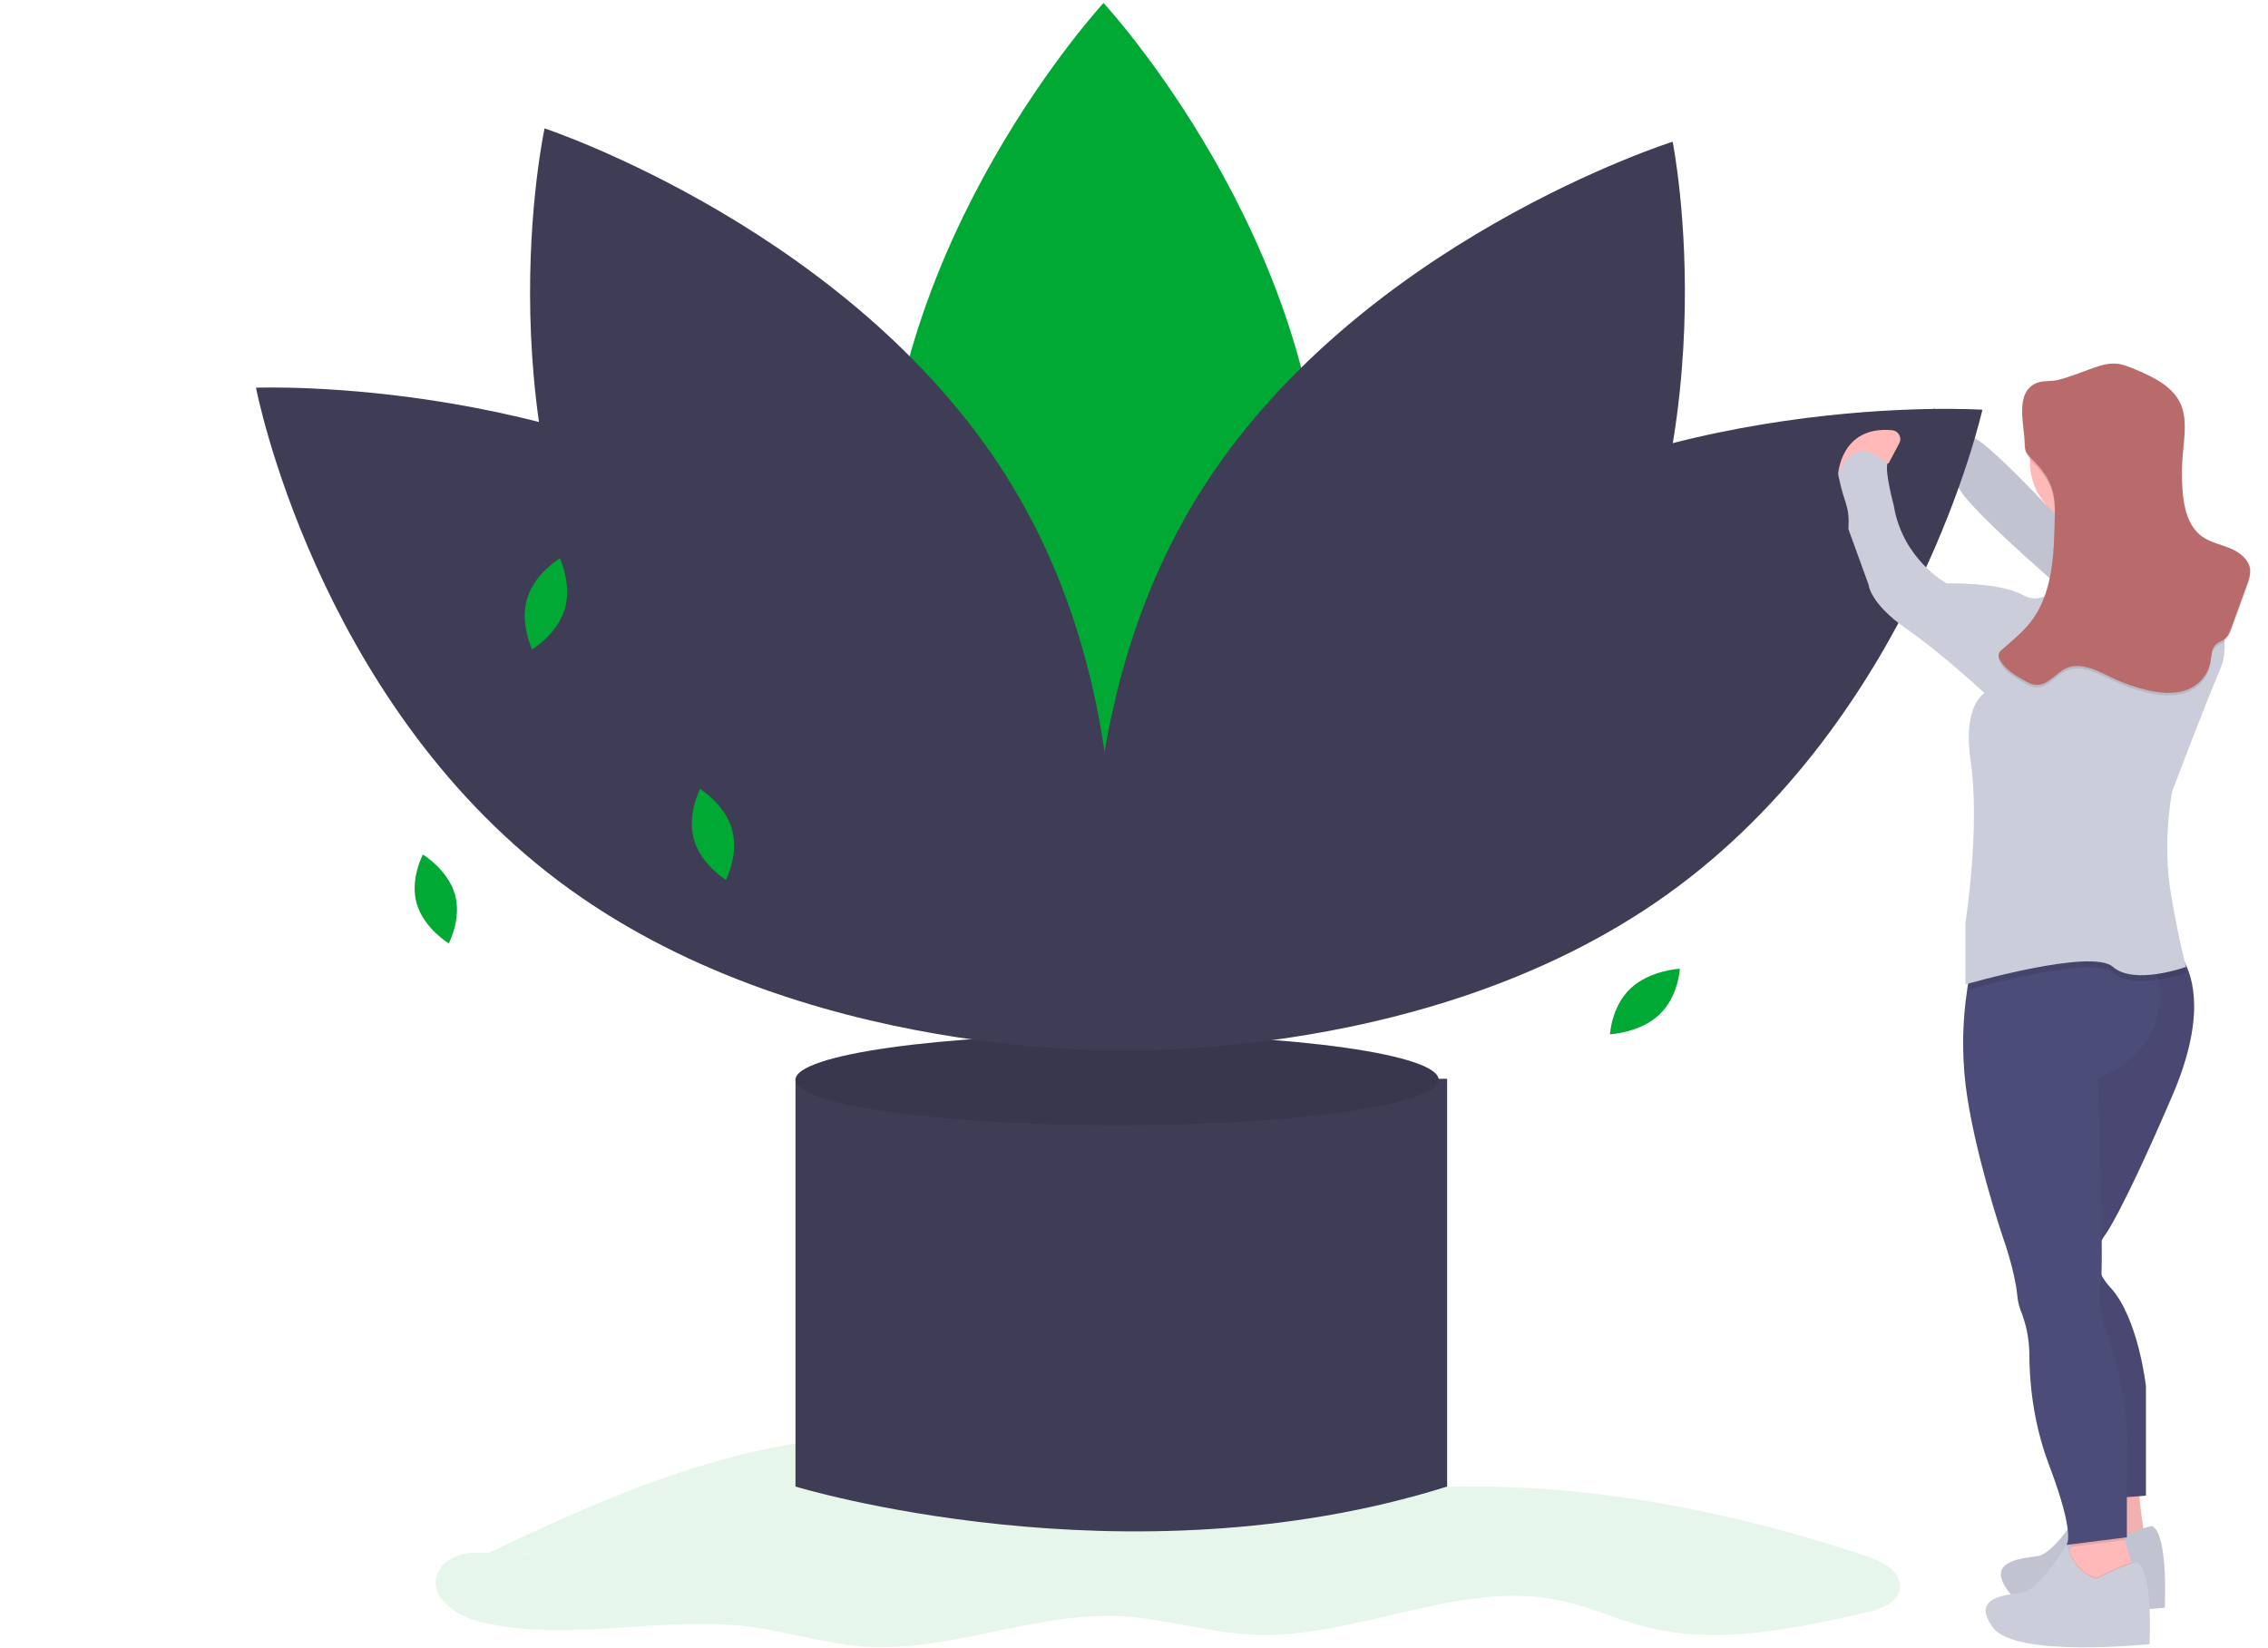 <?xml version="1.0" encoding="UTF-8"?> <!-- Generator: Adobe Illustrator 22.0.1, SVG Export Plug-In . SVG Version: 6.00 Build 0) --> <svg xmlns="http://www.w3.org/2000/svg" xmlns:xlink="http://www.w3.org/1999/xlink" id="Слой_1" x="0px" y="0px" viewBox="0 0 1072 779" style="enable-background:new 0 0 1072 779;" xml:space="preserve"> <style type="text/css"> .st0{fill:#CBCDDA;} .st1{opacity:5.000000e-02;enable-background:new ;} .st2{opacity:0.1;fill:#00A934;enable-background:new ;} .st3{fill:#00A934;} .st4{fill:#3F3D56;} .st5{opacity:0.1;enable-background:new ;} .st6{fill:#FFB9B9;} .st7{fill:#4C4C78;} .st8{fill:#B96B6B;} </style> <g> <g> <path class="st0" d="M914.2,192.9c0,0-15.5,8.9-10.7,21.5c0,0,16.1,4.8,22.6,16.7s57.2,54.8,57.2,54.8l36.9-18.5 c0,0-12.9-17.2-53.5-29.1c0,0-24-25.7-32.3-30.5C926.1,203,914.2,192.9,914.2,192.9z"></path> <path class="st1" d="M914.2,192.9c0,0-15.5,8.9-10.7,21.5c0,0,16.1,4.8,22.6,16.7s57.2,54.8,57.2,54.8l36.9-18.5 c0,0-12.9-17.2-53.5-29.1c0,0-24-25.7-32.3-30.5C926.1,203,914.2,192.9,914.2,192.9z"></path> <path class="st1" d="M933,372.5c0,0,4.8-1.2,28.6-4.7c23.8-3.6,65.5,4.8,65.5,4.8"></path> <path class="st2" d="M250.6,734.4c-8,2-16.3-0.3-24.5-0.4c-8.2-0.1-17.8,3.3-19.8,11.3c-2.7,10.7,9.8,18.7,20.5,21.4 c41.5,10.3,85.3-3.1,127.7,2.4c17.9,2.3,35.2,7.9,53.2,9.3c41.1,3.1,81.2-16.5,122.4-14.3c20.6,1.1,40.6,7.6,61.3,8.7 c49.3,2.5,98-26.4,146.3-16.1c13.6,2.9,26.4,8.9,39.9,12.4c34.2,8.7,70.1,1,104.5-6.8c6.8-1.5,15.1-4.6,15.9-11.5 c0.9-7.7-7.9-12.5-15.2-14.9c-80.1-26.8-165.9-41-249.5-28.6c-19,2.8-38,7-57.2,6.7c-42.5-0.6-81.6-22.8-123.4-30.9 c-79.1-15.4-158.3,20.5-230.9,55.5"></path> <path class="st3" d="M418,252.1c0.1,138.4,104,250.6,104,250.6S625.7,390.4,625.6,252S521.6,1.4,521.6,1.4S417.9,113.7,418,252.1z "></path> <path class="st4" d="M745.9,332.8c-74.2,119.5-224,166.8-224,166.8s-29.5-146.3,44.7-265.8S790.6,67,790.6,67 S820.1,213.3,745.9,332.8z"></path> <path class="st4" d="M400.2,510H376v192.8c0,0,156.2,47.7,308,0V510H400.2z"></path> <path class="st4" d="M528,532c83.9,0,152-9.6,152-21.5c0-11.9-68.1-21.5-152-21.5s-152,9.6-152,21.5C376,522.4,444.1,532,528,532z "></path> <path class="st5" d="M528,532c83.9,0,152-9.6,152-21.5c0-11.9-68.1-21.5-152-21.5s-152,9.6-152,21.5C376,522.4,444.1,532,528,532z "></path> <path class="st4" d="M393.4,263.4c114.6,86.5,142.7,233.1,142.7,233.1s-157.8,6.3-272.4-80.2C149,329.8,121,183.3,121,183.3 S278.8,176.9,393.4,263.4z"></path> <path class="st4" d="M478.9,230.4c72.5,120.4,40.9,266.3,40.9,266.3s-149.1-49.3-221.5-169.7c-72.5-120.4-40.9-266.3-40.9-266.3 S406.5,110,478.9,230.4z"></path> <path class="st4" d="M662.4,266.9c-117,83.6-149.3,229.4-149.3,229.4s157.6,10.3,274.6-73.2C904.8,339.5,937,193.7,937,193.7 S779.4,183.4,662.4,266.9z"></path> <path class="st3" d="M197,427.3c3.4,11.6,15.1,18.7,15.1,18.7s6.3-11.7,2.9-23.3c-3.4-11.6-15.1-18.7-15.1-18.7 S193.6,415.7,197,427.3z"></path> <path class="st3" d="M249.2,282.9c-3.6,11.9,2.3,24.1,2.3,24.1s11.8-7,15.4-18.9c3.6-11.9-2.3-24.1-2.3-24.1 S252.8,271,249.2,282.9z"></path> <path class="st3" d="M770.7,467.3c-9.1,8.6-9.7,21.7-9.7,21.7s14.2-0.7,23.3-9.3c9.1-8.6,9.7-21.7,9.7-21.7 S779.8,458.7,770.7,467.3z"></path> <path class="st3" d="M328,396.9c3.4,11.9,15.1,19.1,15.1,19.1s6.3-12,2.9-23.9c-3.4-11.9-15.1-19.1-15.1-19.1S324.6,385,328,396.9 z"></path> <path class="st6" d="M1010.7,701.2c0,0,1.8,26.2,4.8,29.2c3,3-26.8,4.8-26.8,4.8l4.2-34H1010.7z"></path> <path class="st1" d="M1010.7,701.2c0,0,1.8,26.2,4.8,29.2c3,3-26.8,4.8-26.8,4.8l4.2-34H1010.7z"></path> <path class="st0" d="M1017.3,721.5c0,0-4.2,0-19.1,7.7c0,0-10.1-1.8-14.3-16.1c0,0-12.5,21.5-20.9,22.6 c-8.3,1.2-24.4,2.4-13.7,16.7c10.7,14.3,73.9,7.7,73.9,7.7S1025,725.6,1017.3,721.5z"></path> <path class="st1" d="M1017.3,721.5c0,0-4.2,0-19.1,7.7c0,0-10.1-1.8-14.3-16.1c0,0-12.5,21.5-20.9,22.6 c-8.3,1.2-24.4,2.4-13.7,16.7c10.7,14.3,73.9,7.7,73.9,7.7S1025,725.6,1017.3,721.5z"></path> <path class="st6" d="M1008.3,741.7l-4.2,11.3l-27.4-7.7l1.6-11.2l0.4-2.7l1-7.5c0,0,23.2-6,23.2-3c0.3,2.5,0.8,4.9,1.5,7.3 c1,3.7,2.1,7.8,3,10.6C1008,740.5,1008.3,741.7,1008.3,741.7z"></path> <path class="st7" d="M993.4,586.3c-1.9,3.2-4,9.1-0.1,16.6c1.2,2.2,2.6,4.1,4.3,5.9c13.1,14.3,16.7,46.5,16.7,46.5v51.8l-8.9,0.7 l-14.3,1.1l-21.5-88.2c0,0-12.5-64.4-6.6-75.7c6-11.3,11.3-82.2,11.3-82.2l4.9-5.1l11.7-12.2h34c2.7,1.9,5,4.5,6.6,7.4 c5.7,9.4,10.8,29.1-4.8,65.3c-24.4,56.6-31.6,65.5-31.6,65.5C994.5,584.6,993.9,585.4,993.4,586.3L993.4,586.3z"></path> <path class="st1" d="M993.4,586.3c-1.9,3.2-4,9.1-0.1,16.6c1.2,2.2,2.6,4.1,4.3,5.9c13.1,14.3,16.7,46.5,16.7,46.5v51.8l-8.9,0.7 l-14.3,1.1l-21.5-88.2c0,0-12.5-64.4-6.6-75.7c6-11.3,11.3-82.2,11.3-82.2l4.9-5.1l11.7-12.2h34c2.7,1.9,5,4.5,6.6,7.4 c5.7,9.4,10.8,29.1-4.8,65.3c-24.4,56.6-31.6,65.5-31.6,65.5C994.5,584.6,993.9,585.4,993.4,586.3L993.4,586.3z"></path> <path class="st5" d="M1004.5,728.1l-25.8,3.2l1-7.5c0,0,23.2-6,23.2-3C1003.3,723.3,1003.8,725.7,1004.5,728.1z"></path> <path class="st7" d="M991.7,509.9c0,0,1.5,46.9,1.7,76.4c0.1,6.7,0,12.4-0.1,16.6c0,2.2-0.1,4.4-0.5,6.5 c-1.8,5.4,1.8,17.3,1.8,17.3c14.9,39.3,10.7,73.9,10.7,73.9v26.2l-28.6,3.6c0,0,4.8-3.6-8.3-38.1c-7.5-19.9-9.2-39.3-9.2-52.3 c-0.1-7.1-1.5-14.1-4.2-20.7c-0.8-2.2-1.3-4.5-1.5-6.9c-1.2-11.9-6.6-26.8-6.6-26.8s-14.3-42.3-17.9-73.3 c-1.7-14.7-1.4-29.7,0.8-44.3c0.5-3.7,1.2-7.4,2.2-11.1c0,0,58.3-36.7,80.2-11.3c2.1,2.5,3.8,5.3,5,8.3c1.2,3,2.2,6.1,2.8,9.3 C1026.9,496.8,991.7,509.9,991.7,509.9z"></path> <path class="st6" d="M989.9,248.9c16.8,0,30.4-13.6,30.4-30.4c0-16.8-13.6-30.4-30.4-30.4s-30.4,13.6-30.4,30.4 C959.5,235.3,973.1,248.9,989.9,248.9z"></path> <path class="st6" d="M973.2,237.6c0,0,12.5,35.2,0,53.6c-12.5,18.5,39.9,12.5,39.9,12.5l20.3-24.4c0,0-23.8,0-25-41.7 C1007.2,195.9,973.2,237.6,973.2,237.6z"></path> <path class="st5" d="M1033.4,459.9c-4.3,1.5-8.8,2.6-13.3,3.3c-7.4,1.1-16.2,1.2-21.3-3.3c-3-2.7-10.5-3-19.5-2.1 c-18.9,1.8-44.5,8.9-49.4,10.3c0.5-3.7,1.2-7.4,2.2-11.1c0,0,58.3-36.7,80.2-11.3h12.7c2.7,1.9,5,4.5,6.6,7.4 C1032.7,457.7,1033.4,459.9,1033.4,459.9z"></path> <path class="st5" d="M1008.3,741.7l-4.2,11.3l-27.4-7.7l1.6-11.2c4.7,10.4,12.7,11.8,12.7,11.8c8.7-4.5,13.7-6.4,16.4-7.2 C1008,740.5,1008.3,741.7,1008.3,741.7z"></path> <path class="st0" d="M1010.1,738.7c0,0-4.2,0-19.1,7.7c0,0-10.1-1.8-14.3-16.1c0,0-12.5,21.5-20.9,22.6 c-8.3,1.2-24.4,2.4-13.7,16.7c10.7,14.3,73.9,7.7,73.9,7.7S1017.9,742.9,1010.1,738.7z"></path> <path class="st6" d="M868.8,224.3c0,0,1.2-23.2,25.6-20.9c0.7,0.1,1.3,0.3,1.9,0.7c0.6,0.4,1,0.9,1.4,1.5c0.3,0.6,0.5,1.3,0.5,2 c0,0.7-0.2,1.4-0.5,2l-5,9.4L868.8,224.3z"></path> <path class="st0" d="M1009.5,286.5c0,0-29.2-4.8-36.9-10.7c0,0-6,11.3-16.7,5.4c-10.7-6-35.8-5.4-35.8-5.4s-20.9-11.3-25-36.9 c0,0-4.2-15.5-3-19.7c0,0-15.5-16.1-23.2,5.4c3,14.9,5.4,13.7,4.8,25.6l9.5,26.2c0,0,0.6,8.9,17.9,20.9s36.9,30.4,36.9,30.4 s-10.4,5.7-6.6,31.6c4.7,31.7-2.4,76.9-2.4,76.9v29.2c0,0,59.6-17.3,69.7-8.3c10.1,8.9,34.6,0,34.6,0s-3-10.1-7.2-34.6 c-4.2-24.4,0.6-48.3,0.6-48.3s15.5-41.1,22.7-57.8c7.2-16.7-5.4-39.3-17.9-47.7c-12.5-8.3-17.2-3.3-17.2-3.3 S1036.4,281.1,1009.5,286.5z"></path> <path class="st5" d="M957,211.1c0,1.2,0.2,2.5,0.6,3.6c0.7,1.3,1.6,2.5,2.8,3.5c4.5,4.4,8.4,9.5,9.9,15.6c1.1,4.1,1,8.4,0.9,12.6 c-0.3,17.1-1,35.6-11.5,49c-3.9,4.9-8.9,8.9-13.6,13.1c-0.7,0.5-1.1,1.1-1.4,1.9c-0.1,0.8,0,1.6,0.4,2.4c2.2,4.5,6.8,7.3,11.1,9.8 c2,1.2,4.1,2.3,6.4,2.4c5.4,0.2,9-5.5,13.9-7.8c7.2-3.3,15.2,1.3,22.4,4.7c5.2,2.5,10.6,4.3,16.1,5.6c7.6,1.8,16.3,2.2,22.7-2.3 c3.7-2.6,6.3-6.6,7.1-11.1c0.5-2.9,0.4-6.3,2.6-8.3c1.1-1,2.7-1.4,3.9-2.3c1.9-1.4,2.8-3.7,3.6-6l7.3-20.1 c0.9-2.1,1.4-4.4,1.4-6.7c-0.4-4.8-4.8-8.3-9.3-10.2c-4.5-1.9-9.4-2.8-13.4-5.6c-6.7-4.8-8.7-13.7-9.3-21.9 c-0.4-5.6-0.4-11.2,0.1-16.9c0.7-8.3,2.3-17.2-1.3-24.6c-4-8-12.8-12.1-21-15.6c-3.2-1.3-6.4-2.7-9.8-2.8c-3.6-0.2-7.1,1-10.6,2.2 c-5.4,1.9-11,4.3-16.6,5.6c-3.2,0.7-6.6,0.2-9.6,1.3C951.9,186.6,957,202.1,957,211.1z"></path> <path class="st8" d="M957,209.9c0,1.2,0.2,2.5,0.6,3.6c0.7,1.3,1.6,2.5,2.8,3.5c4.5,4.4,8.4,9.5,9.9,15.6c1.1,4.1,1,8.4,0.9,12.6 c-0.3,17.1-1,35.6-11.5,49c-3.9,4.9-8.9,8.9-13.6,13.1c-0.7,0.5-1.1,1.1-1.4,1.9c-0.1,0.8,0,1.6,0.4,2.4c2.2,4.5,6.8,7.3,11.1,9.8 c2,1.2,4.1,2.3,6.4,2.4c5.4,0.2,9-5.5,13.9-7.8c7.2-3.3,15.2,1.3,22.4,4.7c5.2,2.5,10.6,4.3,16.1,5.6c7.6,1.8,16.3,2.2,22.7-2.3 c3.7-2.6,6.3-6.6,7.1-11.1c0.5-2.9,0.4-6.3,2.6-8.3c1.1-1,2.7-1.4,3.9-2.3c1.9-1.4,2.8-3.7,3.6-6l7.3-20.1 c0.9-2.1,1.4-4.4,1.4-6.7c-0.4-4.8-4.8-8.3-9.3-10.2c-4.5-1.9-9.4-2.8-13.4-5.6c-6.7-4.8-8.7-13.7-9.3-21.9 c-0.4-5.6-0.4-11.2,0.1-16.9c0.7-8.3,2.3-17.2-1.3-24.6c-4-8-12.8-12.1-21-15.6c-3.2-1.3-6.4-2.7-9.8-2.8c-3.6-0.2-7.1,1-10.6,2.2 c-5.4,1.9-11,4.3-16.6,5.6c-3.2,0.7-6.6,0.2-9.6,1.3C951.9,185.4,957,200.9,957,209.9z"></path> </g> </g> </svg> 